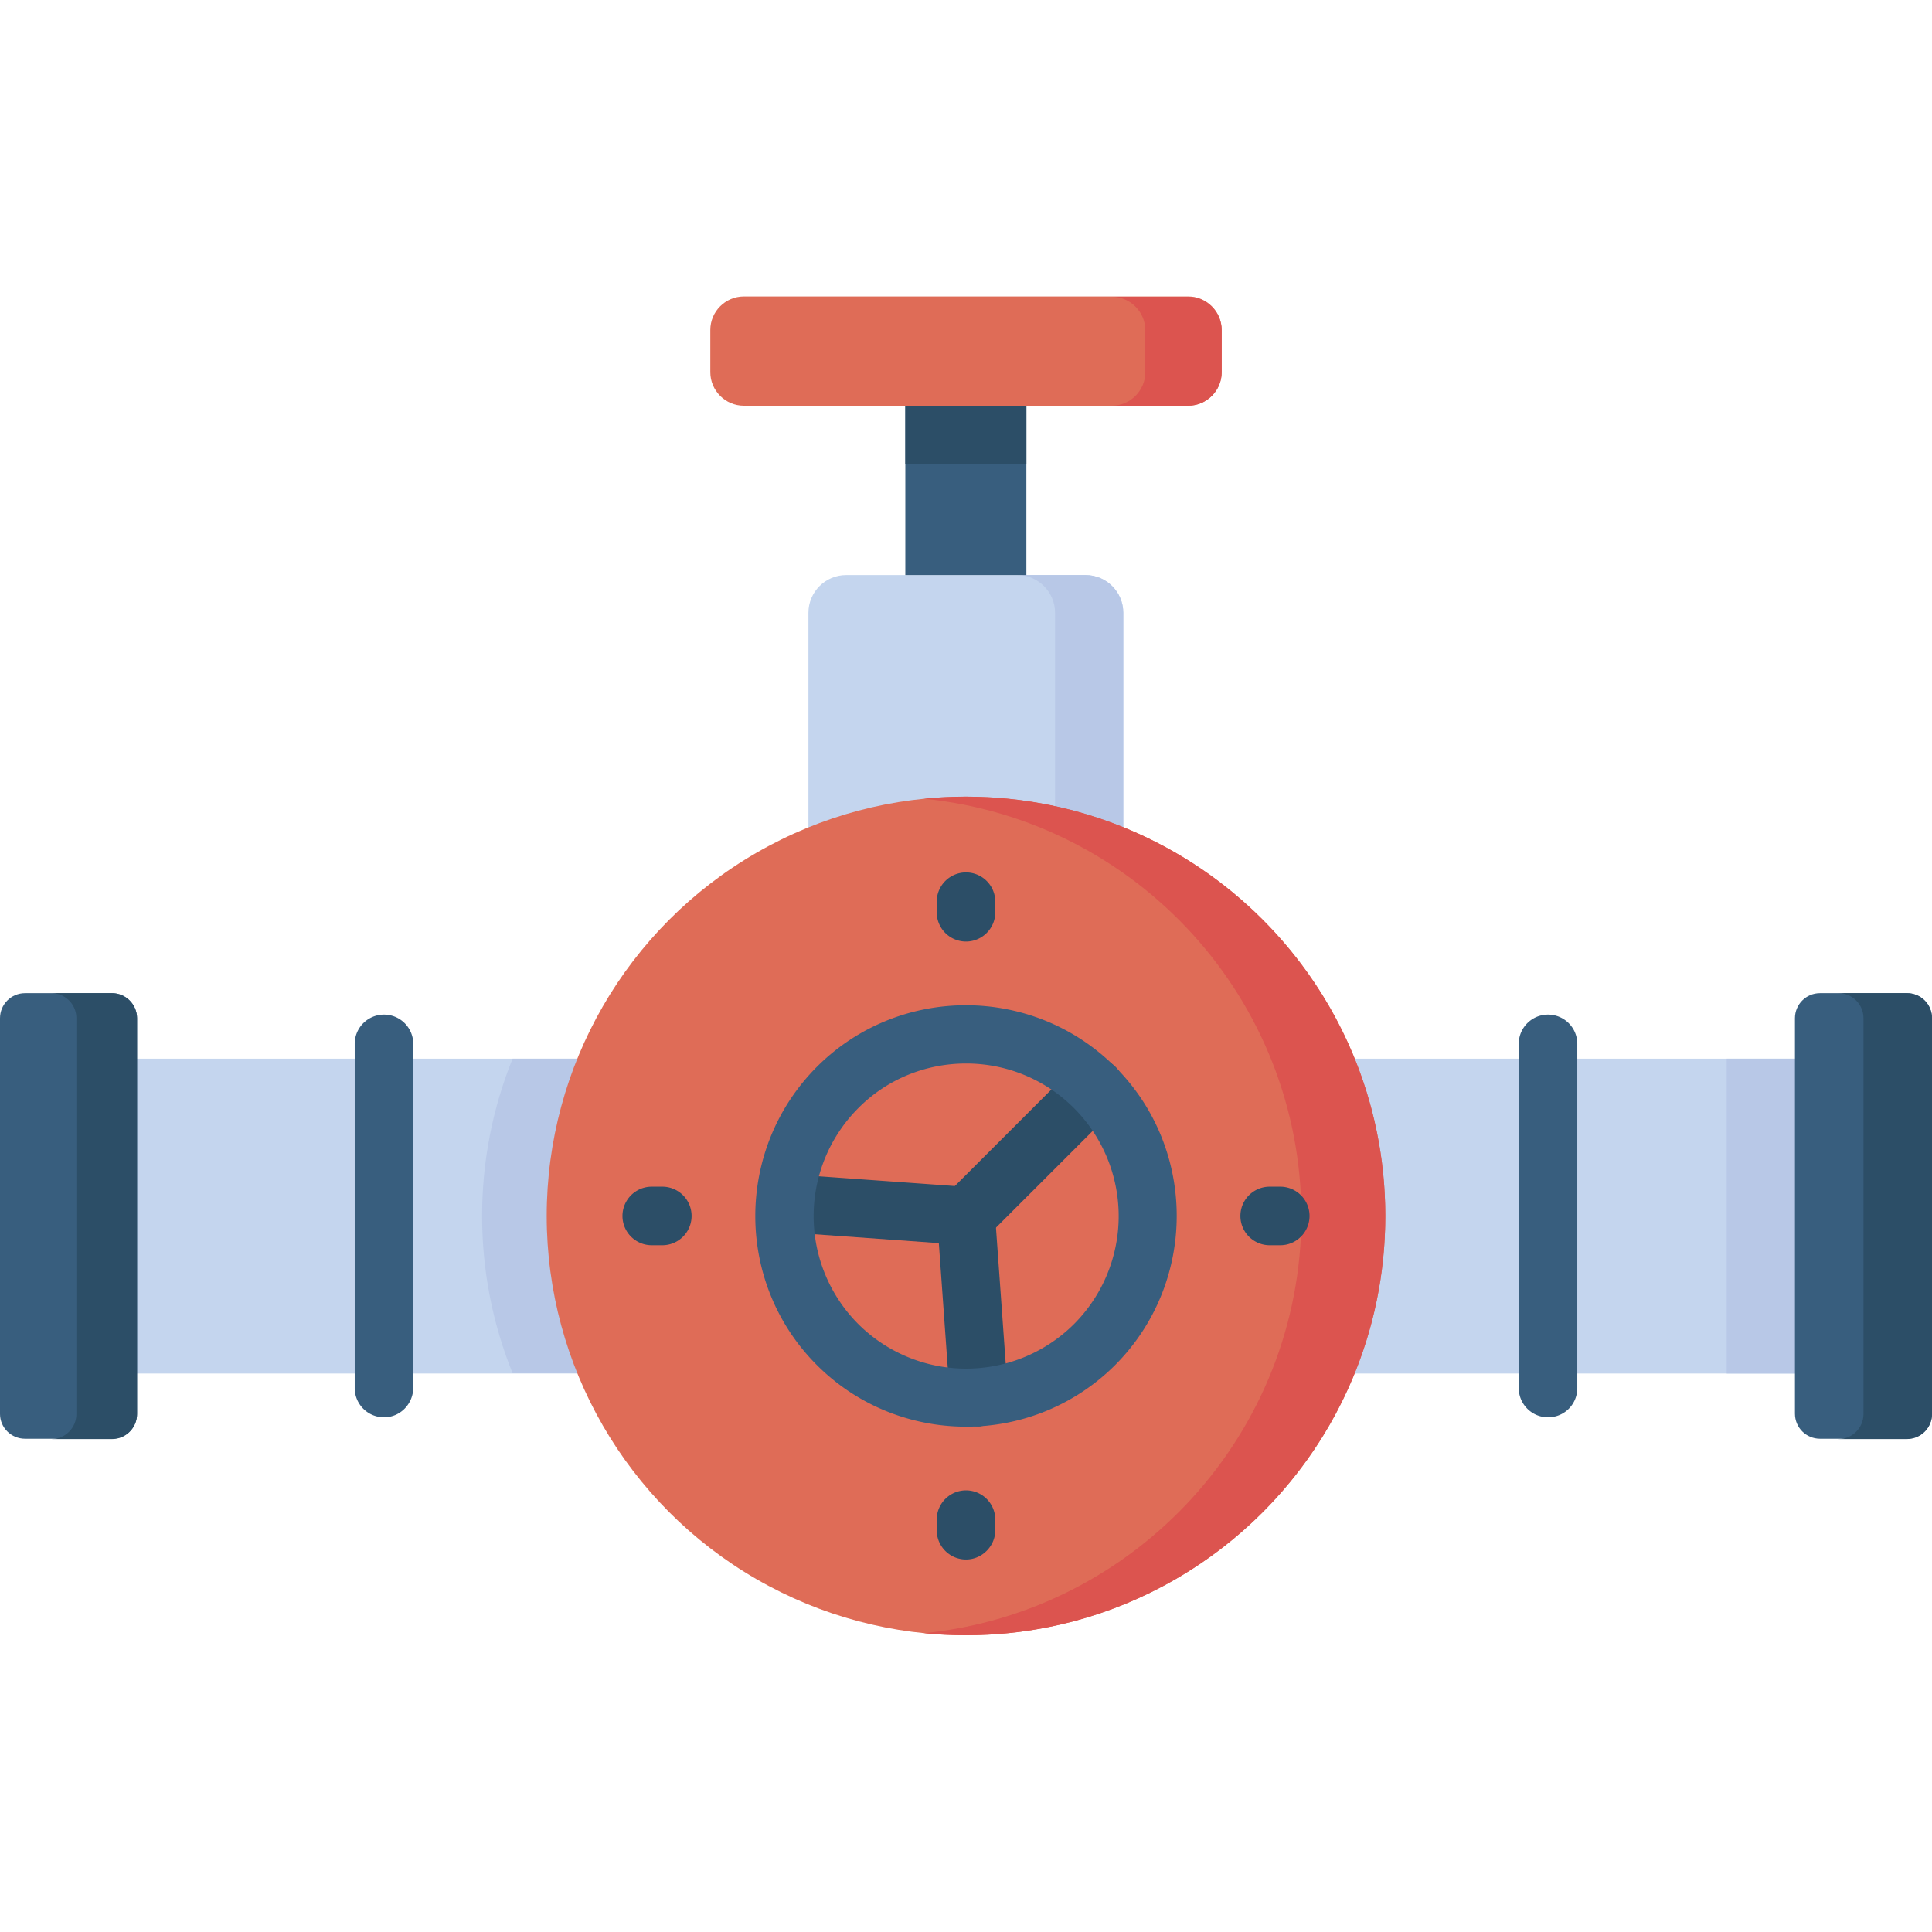 <svg version="1.1" id="Layer_1" xmlns="http://www.w3.org/2000/svg" x="0" y="0" viewBox="0 0 64 64" style="enable-background:new 0 0 64 64" xml:space="preserve"><style>.st0{fill:#c4d5ee}.st1{fill:#b8c8e7}.st2{fill:#385e7e}.st3{fill:#2c4e67}.st4{fill:#df6c57}.st5{fill:#dc544f}</style><path class="st0" d="M4.53 35.07h20.36V45.5H4.53V35.07z"/><path class="st1" d="M15.97 40.28c0 1.84.36 3.6 1.01 5.21h7.91V35.07h-7.91c-.65 1.61-1.01 3.37-1.01 5.21z"/><path class="st2" d="M12.72 46.95a.97.97 0 0 1-.97-.97v-11.4a.97.97 0 0 1 1.94 0v11.4c-.01.54-.44.97-.97.97z"/><path class="st0" d="M59.47 45.5H39.11V35.07h20.36V45.5z"/><path class="st1" d="M57.2 35.07h2.27V45.5H57.2V35.07z"/><path class="st2" d="M.83 47.66h2.88c.46 0 .83-.37.83-.83v-13.1c0-.46-.37-.83-.83-.83H.83c-.46 0-.83.37-.83.83v13.11c0 .45.37.82.83.82z"/><path class="st3" d="M3.71 32.9H1.7c.46 0 .83.37.83.83v13.11c0 .46-.37.83-.83.83h2.01c.46 0 .83-.37.83-.83V33.73a.841.841 0 0 0-.83-.83z"/><path class="st2" d="M63.17 47.66h-2.88c-.46 0-.83-.37-.83-.83v-13.1c0-.46.37-.83.83-.83h2.88c.46 0 .83.37.83.83v13.11c0 .45-.37.82-.83.82z"/><path class="st3" d="M63.17 32.9H60.9c.46 0 .83.37.83.83v13.11c0 .46-.37.83-.83.83h2.27c.46 0 .83-.37.83-.83V33.73c0-.46-.37-.83-.83-.83z"/><path class="st0" d="M37.21 39.41V20.3c0-.69-.56-1.25-1.25-1.25h-7.93c-.69 0-1.25.56-1.25 1.25v19.11h10.43z"/><path class="st1" d="M35.96 19.05H33.7c.69 0 1.25.56 1.25 1.25v19.11h2.26V20.3c0-.69-.56-1.25-1.25-1.25z"/><path class="st2" d="M51.28 46.95a.97.97 0 0 1-.97-.97v-11.4a.97.97 0 0 1 1.94 0v11.4c0 .54-.43.97-.97.97z"/><circle class="st4" cx="32" cy="40.28" r="13.89"/><path class="st5" d="M32 26.39c-.47 0-.93.02-1.39.07 7.02.7 12.5 6.62 12.5 13.82S37.62 53.4 30.61 54.1c.46.05.92.07 1.39.07 7.67 0 13.89-6.22 13.89-13.89S39.67 26.39 32 26.39z"/><path class="st3" d="M32.43 47.25c-.5 0-.93-.39-.96-.9l-.37-5.17-5.17-.37a.963.963 0 0 1 .14-1.92l6 .43c.48.03.86.42.89.89l.43 6c.04.53-.36.99-.89 1.03-.02.01-.05.01-.07.01z"/><path class="st3" d="M32 41.25a.966.966 0 0 1-.68-1.65l4.26-4.26c.38-.38.99-.38 1.37 0 .38.38.38.99 0 1.37l-4.26 4.26c-.2.18-.44.28-.69.28z"/><path class="st2" d="M32 47.26c-1.79 0-3.58-.68-4.94-2.04-2.72-2.72-2.72-7.15 0-9.88 2.72-2.72 7.15-2.72 9.88 0 2.72 2.72 2.72 7.15 0 9.88A6.965 6.965 0 0 1 32 47.26zm0-12.03c-1.29 0-2.59.49-3.57 1.48a5.064 5.064 0 0 0 0 7.15 5.064 5.064 0 0 0 7.15 0 5.064 5.064 0 0 0 0-7.15A5.05 5.05 0 0 0 32 35.23zm4.26 9.31z"/><path class="st4" d="M39.36 13.44H24.64c-.61 0-1.11-.5-1.11-1.11v-1.4c0-.61.5-1.11 1.11-1.11h14.72c.61 0 1.11.5 1.11 1.11v1.4c0 .61-.5 1.11-1.11 1.11z"/><path class="st5" d="M39.36 9.83h-2.53c.61 0 1.11.5 1.11 1.11v1.39c0 .61-.5 1.11-1.11 1.11h2.53c.61 0 1.11-.5 1.11-1.11v-1.39c0-.61-.5-1.11-1.11-1.11z"/><path class="st2" d="M29.99 13.44H34v5.61h-4.01v-5.61z"/><path class="st3" d="M29.99 13.44H34v1.93h-4.01v-1.93zM32 31.19a.97.97 0 0 1-.97-.97v-.35a.97.97 0 0 1 1.94 0v.35c0 .54-.44.97-.97.97zm10.41 10.06h-.35a.97.97 0 0 1 0-1.94h.35a.97.97 0 0 1 0 1.94zM32 51.66a.97.97 0 0 1-.97-.97v-.35a.97.97 0 0 1 1.94 0v.35c0 .53-.44.97-.97.97zM21.94 41.25h-.35a.97.97 0 0 1 0-1.94h.35a.97.97 0 0 1 0 1.94z"/></svg>
